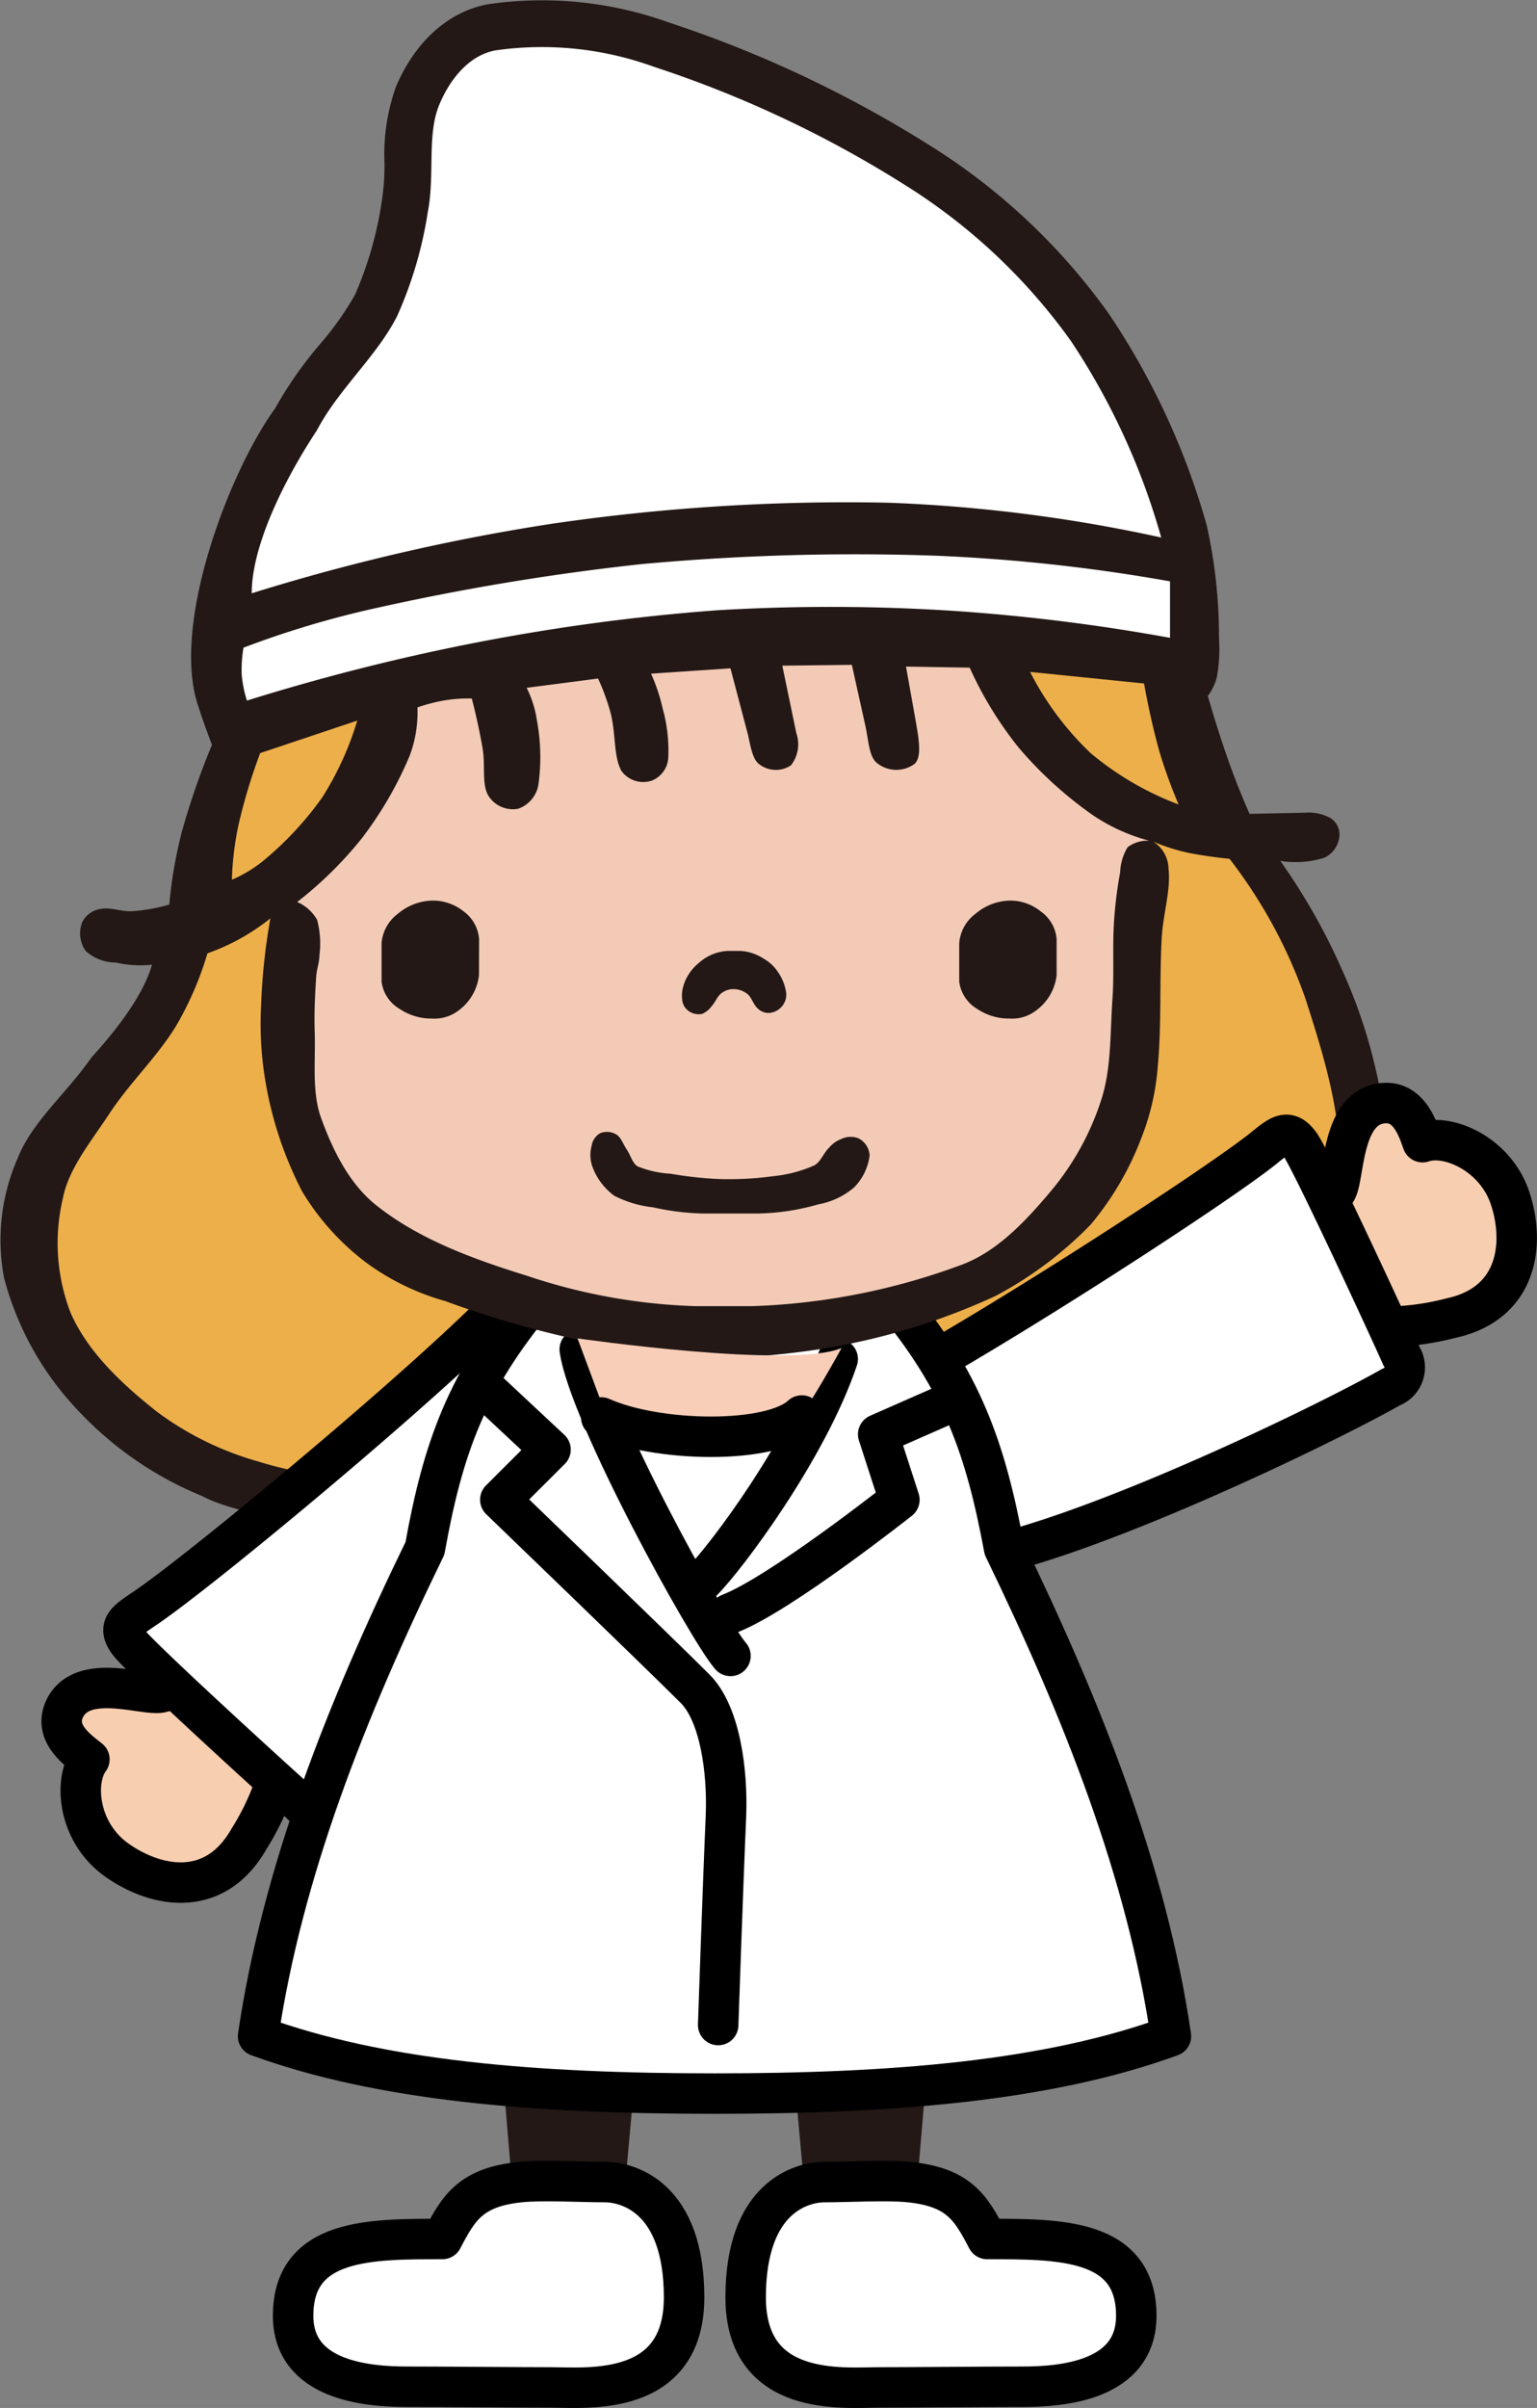 <svg xmlns="http://www.w3.org/2000/svg" width="132.56" height="207.64" viewBox="0 0 132.56 207.64"><rect x="0" y="0" width="132.56" height="207.64" fill="#808080" stroke="none"/><defs><style>.cls-1{isolation:isolate;}.cls-2{fill:#231815;}.cls-3{fill:#edaf4a;}.cls-4,.cls-6{fill:#fff;}.cls-5{fill:#f8ceb0;}.cls-5,.cls-6,.cls-8{stroke:#000;stroke-width:3.49px;}.cls-5,.cls-6,.cls-7,.cls-8{stroke-linecap:round;stroke-linejoin:round;}.cls-7,.cls-8{fill:none;}.cls-7{stroke:#fff;stroke-width:3.17px;}.cls-9{fill:#f3cab6;}.cls-10{fill:#f8ceb9;mix-blend-mode:multiply;}</style></defs><g class="cls-1"><g id="レイヤー_2" data-name="レイヤー 2"><g id="LP"><path class="cls-2" d="M110.38,74.18a53.19,53.19,0,0,1,5.42,9.57,45,45,0,0,1,3.49,11.82,28.58,28.58,0,0,1-.68,11.71,38.19,38.19,0,0,1-6.87,12.81,24.42,24.42,0,0,1-9.41,7.17c-13.07,5.43-24,5.54-37.61,5.54C40,132.8,23,131.94,17.42,129a30.41,30.41,0,0,1-10.77-7.46,26.23,26.23,0,0,1-6.3-11.35A17.55,17.55,0,0,1,1.53,99.86c1.24-3.15,4.24-5.61,6.36-8.68,2-2.19,4.47-5.31,5.22-8,1.1-5.26,5.74-12.36,11.4-17S44.09,54.4,61.64,54.4C84.41,54.4,100.08,60.05,110.38,74.18Z"/><path class="cls-3" d="M106,74a42.75,42.75,0,0,1,6.58,12.09c1.86,5.76,3.61,11.55,2.69,16.91a30.92,30.92,0,0,1-8.43,16c-5.3,5.41-14.23,7.1-14.23,7.1-5.33,1.64-19.53,2.72-28.47,2.72-18.72,0-33.68-.22-41.85-2.79a26.81,26.81,0,0,1-8.76-4.3c-3.11-2.46-6-5.21-7.45-8.55a16.73,16.73,0,0,1-.66-9.84c.5-2.57,2.38-4.83,4-7.29,1.74-2.66,4.13-4.9,5.77-7.59a28.27,28.27,0,0,0,2.72-6.32C21,69.57,39.06,58.82,61,58S97.41,64.67,106,74Z"/><path class="cls-4" d="M65.37,121.45c3.07-.09,4.36-1.87,4.36-5.43l-.13-3.83H53.34L53.21,116c0,3.56,1.29,5.34,4.36,5.43Z"/><path class="cls-2" d="M65.37,122.92h-7.8c-3.88-.11-5.83-2.43-5.83-6.9l.14-3.88a1.46,1.46,0,0,1,1.46-1.41H69.6a1.45,1.45,0,0,1,1.46,1.41L71.2,116c0,4.52-2,6.84-5.79,7Zm-10.61-9.27-.09,2.42c0,3.2,1.08,3.87,2.95,3.92h7.73c1.85-.06,2.92-.73,2.92-4l-.08-2.37Z"/><path class="cls-5" d="M5.53,147.44c-.88,2.06,1.2,3.48,2.18,4.27-1.37,1.85-1,6.3,2.36,8.68s8.42,3.38,11.38-1.78A22.73,22.73,0,0,0,24.68,150c.35-1.31-4.65-5-6.19-5.06s-3.17.67-4.61,1S7,144.12,5.53,147.44Z"/><path class="cls-6" d="M12.36,138.78c-1.47,1-2.28,1.49-1.24,2.87s13.66,12.88,14.79,13.85a1.81,1.81,0,0,0,2.82-.06c5.78-5.38,25.69-26.7,26.36-33.72l-13.44-7.57C33.62,121.92,16.57,136,12.36,138.78Z"/><path class="cls-5" d="M119.27,95.13c2.23-.23,3,2.18,3.42,3.36,2.17-.76,6.29,1,7.56,4.86s.7,9.05-5.11,10.31a23.1,23.1,0,0,1-9.16.51c-1.36-.06-3.34-5.93-3-7.43s1.58-2.82,2.29-4.1S115.67,95.48,119.27,95.13Z"/><path class="cls-6" d="M109,99c1.38-1.12,2.1-1.73,3.12-.32s8.17,16.9,8.75,18.26a1.81,1.81,0,0,1-.9,2.67c-6.87,3.9-33.18,16.48-40.08,15l-3.18-15.09C86.48,114.24,105,102.22,109,99Z"/><polygon class="cls-2" points="53.67 191.09 44.39 191.09 43.28 177.91 54.87 177.91 53.67 191.09"/><path class="cls-6" d="M25.28,199.69c0-6.69,6.69-6.62,12.87-6.62,1.4-2.68,2.44-4.48,6.75-4.91,1.91-.19,5.28,0,7.26,0S59,189.44,59,198.1s-8.4,7.77-11.46,7.77-9-.06-12.42-.06S25.28,205.3,25.28,199.69Z"/><polygon class="cls-2" points="69.59 191.09 78.87 191.09 79.99 177.91 68.4 177.91 69.59 191.09"/><path class="cls-6" d="M98,199.69c0-6.69-6.68-6.62-12.86-6.62-1.4-2.68-2.44-4.48-6.75-4.91-1.91-.19-5.29,0-7.27,0s-6.81,1.28-6.81,9.94,8.41,7.77,11.46,7.77,9-.06,12.42-.06S98,205.3,98,199.69Z"/><path class="cls-7" d="M23.29,172.57c7,2.09,20,4.71,38.34,4.71"/><path class="cls-6" d="M77,111.92c6,7.22,8,13,9.6,21.59,6.79,14,12.31,27.94,14.39,42.07-10.64,3.88-24,4.95-39.37,4.95s-28.72-1.07-39.36-4.95c2.08-14.13,7.59-28.1,14.39-42.07,1.55-8.63,3.58-14.37,9.59-21.59Z"/><path class="cls-8" d="M60.61,136.31c2-2,9-11.31,11.64-19.12"/><path class="cls-8" d="M82.56,120.68l-6.82,3,1.83,5.65s-10.31,8.15-14.63,9.81"/><path class="cls-8" d="M50,116.36c.83,5.65,11,24.1,13,26.43"/><path class="cls-8" d="M42.32,120.18,47.48,125l-4.33,4.32s13.6,13.1,16.8,16.3c2.16,2.16,2.82,7.15,2.66,11-.25,5.65-.67,18-.67,18"/><path class="cls-2" d="M102.65,73.57a16.61,16.61,0,0,1-3.2-1,2.8,2.8,0,0,1,1.33,2.35c.21,1.85-.48,3.91-.59,6-.2,3.69,0,7.41-.34,11.07a21,21,0,0,1-1.36,6,26,26,0,0,1-4.4,7.58,32.85,32.85,0,0,1-8.21,6.17,57.27,57.27,0,0,1-17.64,4.93,53.11,53.11,0,0,1-6,.39,52.23,52.23,0,0,1-5.93-.39,87,87,0,0,1-17.92-4.48A21.29,21.29,0,0,1,31.75,109a21.61,21.61,0,0,1-5.69-6.26,32.19,32.19,0,0,1-3.08-9,29.65,29.65,0,0,1-.46-7.06,52.84,52.84,0,0,1,.8-7.49,18.55,18.55,0,0,1-5.38,3,16.29,16.29,0,0,1-4.83,1A9.61,9.61,0,0,1,10,83a3.87,3.87,0,0,1-2.61-1,2.61,2.61,0,0,1-.28-2.52,2.12,2.12,0,0,1,1.62-1.11c.81-.16,1.77.27,2.72.2A15.05,15.05,0,0,0,14.6,78a39.32,39.32,0,0,1,1.06-6.19,65.63,65.63,0,0,1,2.62-7.58s-.68-1.77-1.23-3.48c-2.28-7.06,2.78-20.18,6.68-25.54h0a34.32,34.32,0,0,1,3.89-5.56,26.3,26.3,0,0,0,3-4.24,31.59,31.59,0,0,0,2.28-7.88,20.26,20.26,0,0,0,.26-3.5,17.34,17.34,0,0,1,1-6.58C35.83,3.54,38.7,1,42.06.37A32.25,32.25,0,0,1,57.69,1.94,102.26,102.26,0,0,1,81.21,13.19,54.18,54.18,0,0,1,95.64,27.07a63.44,63.44,0,0,1,8.43,18.21A43.77,43.77,0,0,1,105.13,55a13.63,13.63,0,0,1-.18,3.38,4.43,4.43,0,0,1-.78,1.63s.79,2.81,1.77,5.56c.81,2.33,1.83,4.61,1.83,4.61l4.76-.1a3.94,3.94,0,0,1,2.23.47,1.68,1.68,0,0,1,.76,1.55,2.31,2.31,0,0,1-1.26,1.85,8.33,8.33,0,0,1-3.88.28A38.18,38.18,0,0,1,102.65,73.57Z"/><path class="cls-3" d="M30.86,62.12l-8.42,2.82a48.58,48.58,0,0,0-1.87,6.19A26.24,26.24,0,0,0,20,75.86a11.39,11.39,0,0,0,3-1.88,28.5,28.5,0,0,0,4.82-5.26,26.93,26.93,0,0,0,3-6.6"/><path class="cls-3" d="M98.7,58.94l-9.86-1a26,26,0,0,0,5.22,7,26.11,26.11,0,0,0,7.59,4.43A43.13,43.13,0,0,1,100,64.82c-.82-2.9-1.33-5.88-1.33-5.88"/><path class="cls-4" d="M100.91,55V50.13a150.83,150.83,0,0,0-20.16-2.21,200.62,200.62,0,0,0-25.48.73,207.37,207.37,0,0,0-23,3.82A82,82,0,0,0,21,55.85a11.08,11.08,0,0,0-.15,2.35,9.79,9.79,0,0,0,.45,2.21,185.21,185.21,0,0,1,19-4.85A177.89,177.89,0,0,1,61.9,52.62a164.85,164.85,0,0,1,20.85.09A167,167,0,0,1,100.91,55"/><path class="cls-4" d="M21.71,51.16a177.3,177.3,0,0,1,25.91-6,175.33,175.33,0,0,1,29-1.81,132.32,132.32,0,0,1,23.53,3A59.75,59.75,0,0,0,92.36,29.4,50.44,50.44,0,0,0,79,16.56,97.19,97.19,0,0,0,56.4,5.76,28.32,28.32,0,0,0,42.76,4.34C40.55,4.73,38.87,6.69,37.9,9c-1.1,2.58-.38,6.06-1,9.26a34.87,34.87,0,0,1-2.65,9c-1.78,3.5-5.06,6.3-6.92,9.85C24.57,41.29,21.71,47,21.71,51.16Z"/><path class="cls-9" d="M94.31,70.33a34,34,0,0,1-6.46-5.87,32.14,32.14,0,0,1-4.22-6.89l-5.49-.09.89,5c.24,1.4.45,2.81-.14,3.38a2.66,2.66,0,0,1-3.25-.06c-.68-.52-.72-1.89-1-3.19l-1.17-5.28-6,.07,1.21,5.82a2.94,2.94,0,0,1-.46,2.77,2.33,2.33,0,0,1-2.71-.07c-.61-.42-.76-1.51-1-2.56L63,57.63l-6.85.46a15.62,15.62,0,0,1,1,3,13.33,13.33,0,0,1,.48,4.33,2.27,2.27,0,0,1-1.43,1.9,2.33,2.33,0,0,1-2.58-.81c-.71-1.18-.49-3.18-.95-5a18.84,18.84,0,0,0-1.09-3l-6.16.8a9.19,9.19,0,0,1,.88,2.77,17.39,17.39,0,0,1,.14,5.55,2.65,2.65,0,0,1-1.76,2.11,2.49,2.49,0,0,1-2.58-1.16c-.56-1-.23-2.55-.47-4-.37-2.19-.94-4.35-.94-4.35a13,13,0,0,0-2.33.16A15.27,15.27,0,0,0,36,61a10.6,10.6,0,0,1-.68,4.2,32.41,32.41,0,0,1-4.13,7.11,33.44,33.44,0,0,1-5.56,5.47,3.62,3.62,0,0,1,1.72,1.54,7.94,7.94,0,0,1,.2,3.05c0,.61-.24,1.22-.28,1.84-.1,1.56-.18,3.12-.13,4.67.09,2.62-.26,5.24.54,7.49,1.09,3,2.56,5.91,5,7.74,3.58,2.78,8.12,4.46,12.74,5.89A50.26,50.26,0,0,0,60,112.63h4.88A57.1,57.1,0,0,0,83.1,109c3-1.18,5.39-3.73,7.61-6.38A23.41,23.41,0,0,0,95,94.77c.85-2.66.74-5.62.94-8.56.16-2.19,0-4.4.13-6.58a36.53,36.53,0,0,1,.54-4.42,4.45,4.45,0,0,1,.64-2.15,2.8,2.8,0,0,1,1.88-.56A16,16,0,0,1,94.31,70.33Zm-53,13.75a4.38,4.38,0,0,1-1.69,3,3.44,3.44,0,0,1-2.4.75A4.89,4.89,0,0,1,34.47,87a3.18,3.18,0,0,1-1.56-2.35V81.32a3.5,3.5,0,0,1,1.41-2.53,4.77,4.77,0,0,1,2.87-1.13A4.23,4.23,0,0,1,40,78.6,3.26,3.26,0,0,1,41.32,81Zm17.74.6A4.23,4.23,0,0,1,60.31,83a4.07,4.07,0,0,1,2.37-1h1.19a4.08,4.08,0,0,1,2,.67,3.56,3.56,0,0,1,1.24,1.17,4.13,4.13,0,0,1,.7,1.82,1.59,1.59,0,0,1-.44,1.2,1.61,1.61,0,0,1-1.12.49,1.35,1.35,0,0,1-.91-.4c-.38-.34-.53-1-.91-1.26a1.93,1.93,0,0,0-1.18-.4,1.7,1.7,0,0,0-1.05.37c-.34.26-.5.75-.82,1.1a2,2,0,0,1-.83.67,1.49,1.49,0,0,1-1.1-.21,1.34,1.34,0,0,1-.6-.9A3,3,0,0,1,59.06,84.68Zm14.53,17.78a6.53,6.53,0,0,1-3,1.39,20,20,0,0,1-5.16.79H60.57a21.57,21.57,0,0,1-4.23-.53,9.59,9.59,0,0,1-3.36-1,5.4,5.4,0,0,1-1.85-2.41,3,3,0,0,1-.1-1.91,1.48,1.48,0,0,1,.77-1.09,1.57,1.57,0,0,1,1.39.15c.38.25.56.82.88,1.3s.5,1.2.93,1.43a8.71,8.71,0,0,0,2.84.63,32,32,0,0,0,4.24.46,28.32,28.32,0,0,0,4.7-.26,11.25,11.25,0,0,0,3.45-.92c.55-.29.79-1.07,1.3-1.55a2.46,2.46,0,0,1,1-.71A1.87,1.87,0,0,1,74,98.14a1.75,1.75,0,0,1,1,1.49A4.72,4.72,0,0,1,73.59,102.46ZM91.13,84.08a4.35,4.35,0,0,1-1.7,3,3.41,3.41,0,0,1-2.38.75A4.89,4.89,0,0,1,84.28,87a3.2,3.2,0,0,1-1.55-2.35V81.32a3.5,3.5,0,0,1,1.41-2.53A4.74,4.74,0,0,1,87,77.66a4.18,4.18,0,0,1,2.77.94A3.23,3.23,0,0,1,91.13,81Z"/><path class="cls-10" d="M72.58,116.24s-2.82,5.16-3.82,6.16-8.15,1.66-9.48,1.49-6.81-1.33-6.81-1.33l-2.66-7.15S68.26,118.07,72.58,116.24Z"/><path class="cls-8" d="M69.15,122.06c-2.66,2.5-12.47,2.33-17.29.17"/></g></g></g></svg>